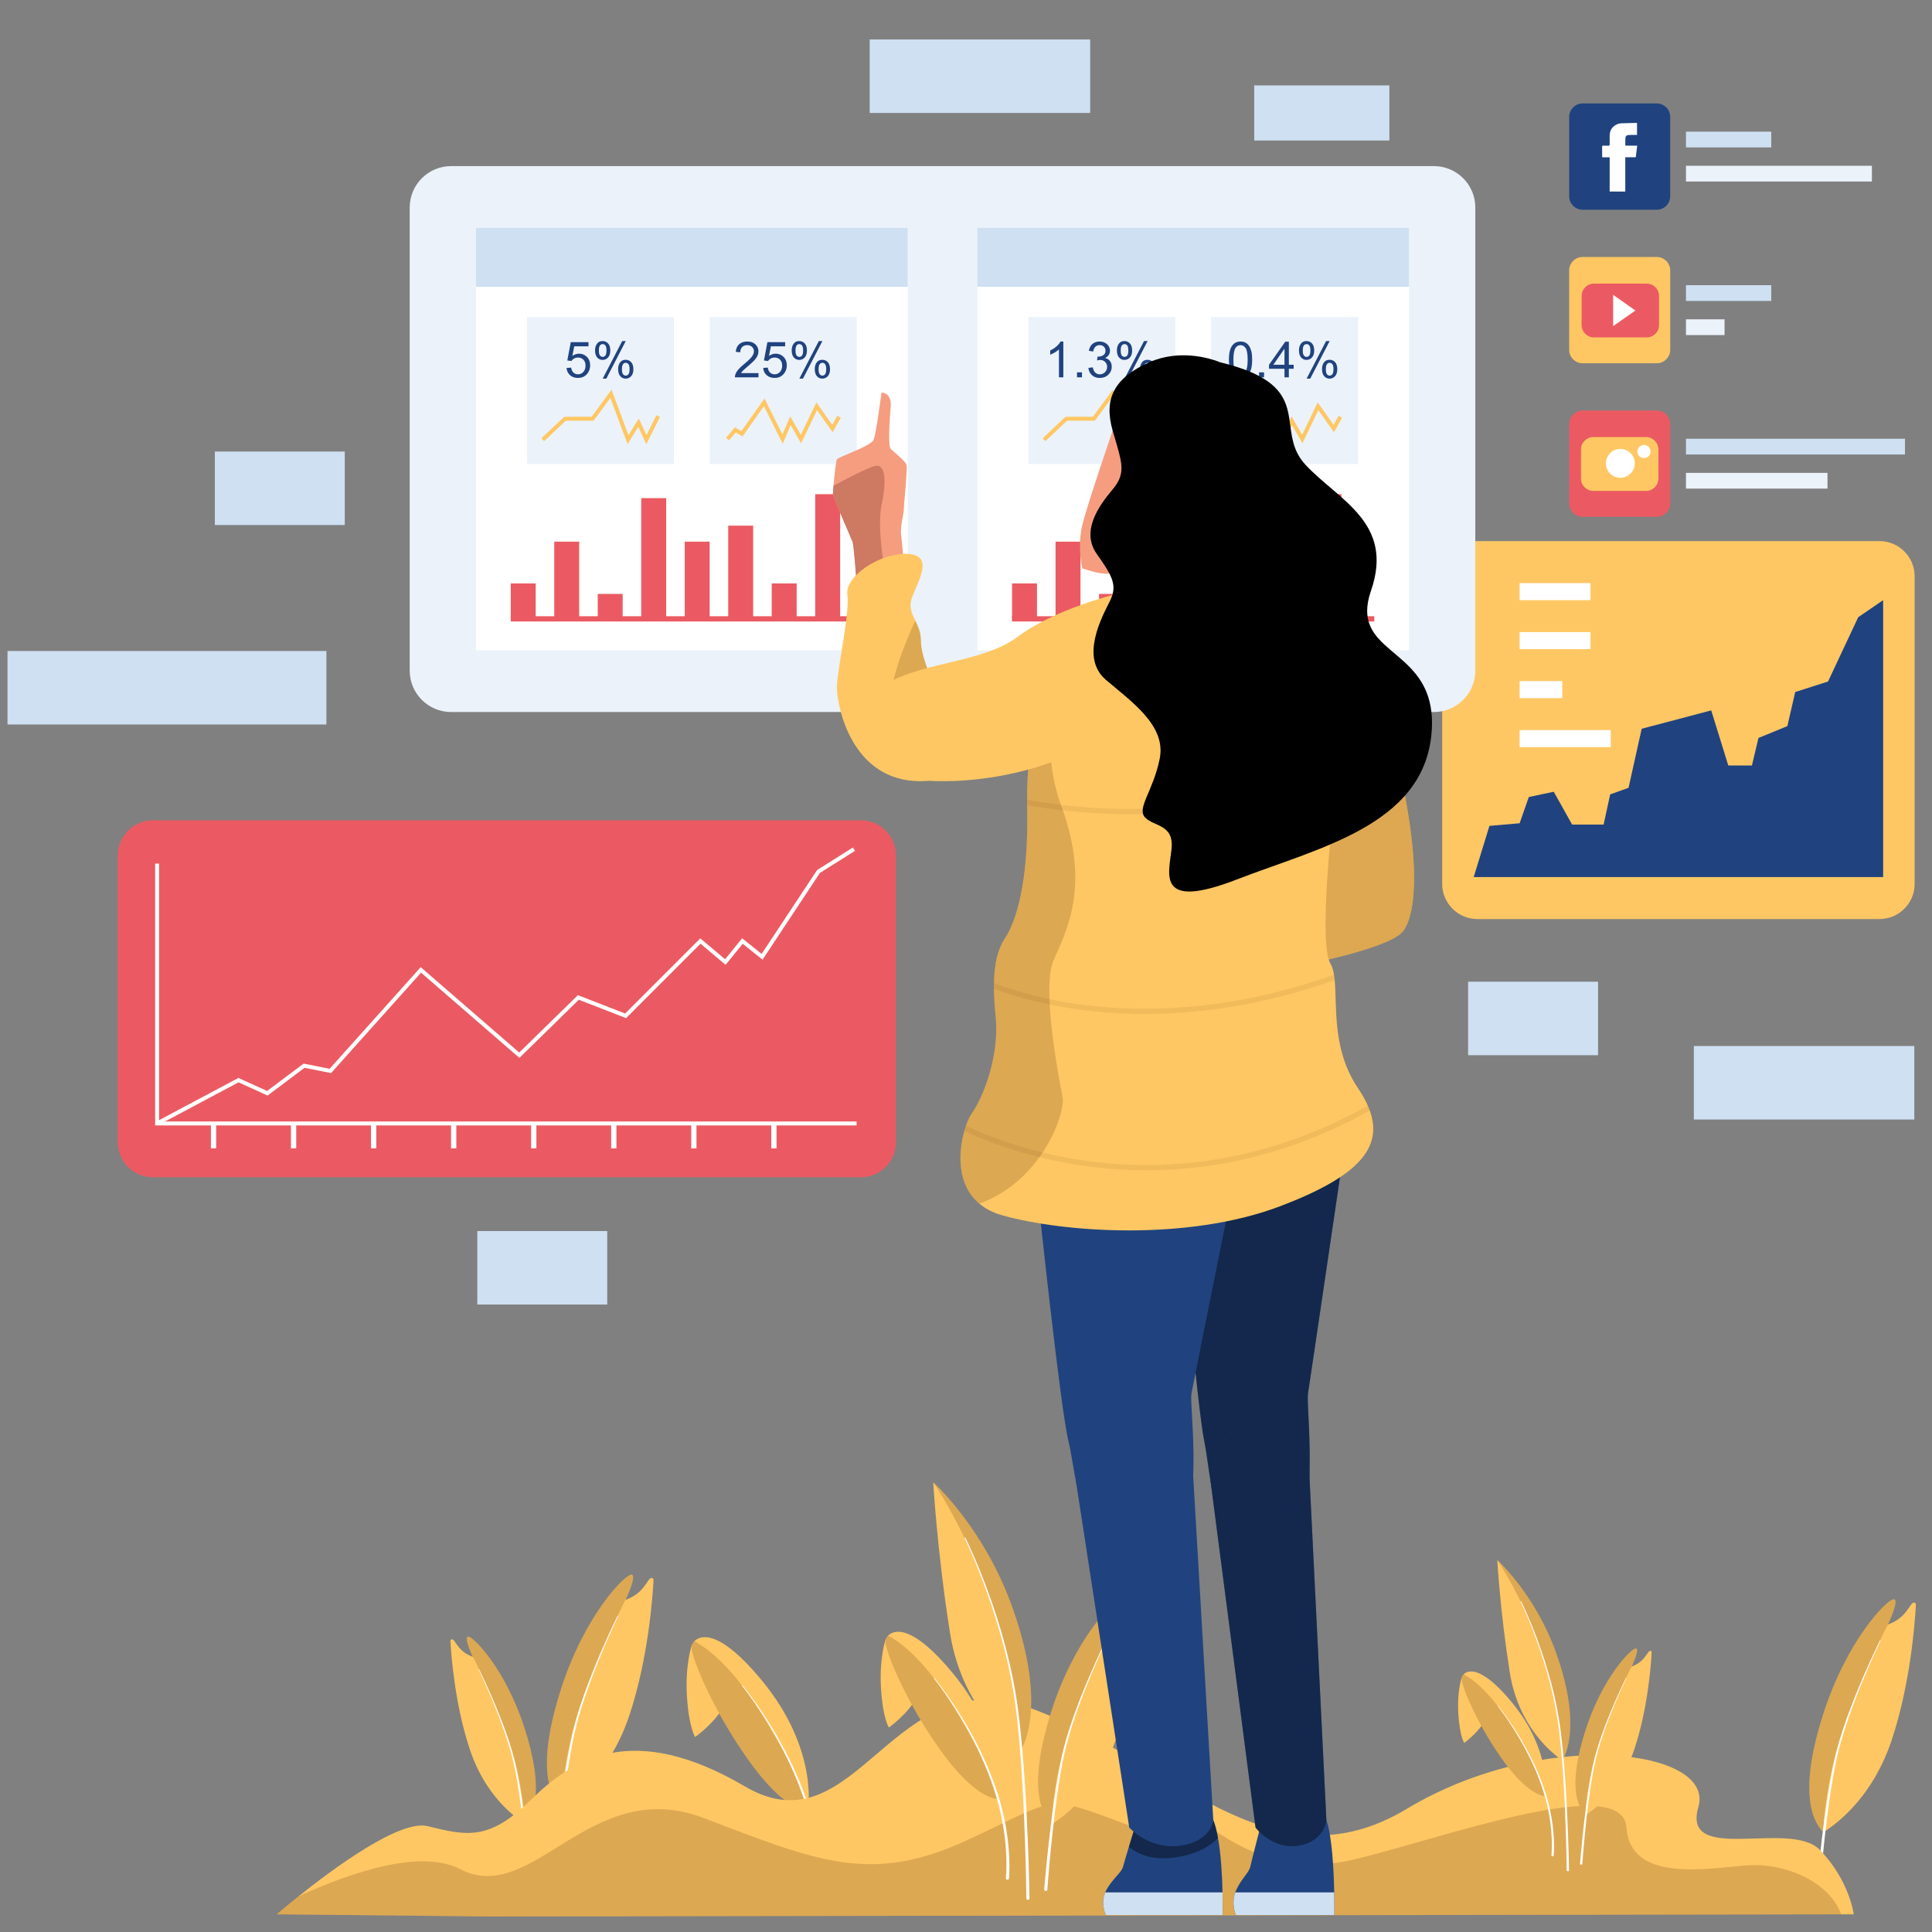 <?xml version="1.0" encoding="iso-8859-1"?>
<!-- Generator: Adobe Illustrator 23.1.0, SVG Export Plug-In . SVG Version: 6.00 Build 0)  -->
<svg version="1.1" xmlns="http://www.w3.org/2000/svg" xmlns:xlink="http://www.w3.org/1999/xlink" x="0px" y="0px"
	 viewBox="0 0 1200 1200" enable-background="new 0 0 1200 1200" xml:space="preserve">
<rect x="0" y="0" width="1200" height="1200" fill="#808080" stroke="none"/>
<g id="background_x5F_simple">
	<g>
		<rect x="133.448" y="280.456" fill="#CEE0F2" width="80.696" height="45.646"/>
		<rect x="296.469" y="764.631" fill="#CEE0F2" width="80.696" height="45.646"/>
		<rect x="911.876" y="609.76" fill="#CEE0F2" width="80.696" height="45.646"/>
		<rect x="540.187" y="24.512" fill="#CEE0F2" width="136.938" height="45.646"/>
		<rect x="1052.075" y="649.7" fill="#CEE0F2" width="136.938" height="45.646"/>
		<rect x="779.014" y="53.041" fill="#CEE0F2" width="83.956" height="34.235"/>
		<rect x="4.661" y="404.353" fill="#CEE0F2" width="198.071" height="45.646"/>
	</g>
</g>
<g id="layer_x5F_plants">
	<g>
		<g id="XMLID_129_">
			<g id="XMLID_131_">
				<g>
					<path id="XMLID_125_" fill="#FFC763" d="M1189.998,996.751
						c-0.609,11.36-3.449,49.315-15.072,84.165
						c-13.855,41.586-42.499,57.043-42.499,57.043
						c-7.445-7.769-14.971-26.27-0.101-72.927
						c14.89-46.657,39.74-71.507,43.797-71.69
						c3.956-0.162-3.144,14.91-3.489,15.661l-0.02,0.02
						c0,0,4.828-1.562,8.621-5.071c3.408-3.165,5.071-6.694,6.573-8.175
						C1188.659,994.965,1190.059,995.574,1189.998,996.751z"/>
					<path id="XMLID_124_" opacity="0.2" fill="#563112" d="M1172.634,1009.003l-0.02,0.02
						c0,0-6.816,12.05-23.044,51.952c-16.229,39.882-17.141,76.984-17.141,76.984
						c-7.445-7.769-14.971-26.27-0.101-72.927
						c14.89-46.657,39.74-71.507,43.797-71.69
						C1180.078,993.18,1172.978,1008.253,1172.634,1009.003z"/>
				</g>
			</g>
			<path id="XMLID_130_" fill="#FFFFFF" d="M1127.771,1180.071c0,0,0.801-10.429,2.472-26.017
				c0.838-7.794,1.892-16.88,3.222-26.59c1.34-9.708,2.923-20.05,5.05-30.301
				c1.023-5.121,2.325-10.237,3.756-15.161c1.454-4.944,3.04-9.768,4.682-14.383
				c3.284-9.239,6.725-17.717,9.805-24.924
				c6.176-14.41,10.887-23.744,10.887-23.744c0.052-0.104,0.178-0.146,0.282-0.094
				c0.103,0.051,0.145,0.177,0.095,0.281c0,0-4.611,9.371-10.632,23.825
				c-3.002,7.228-6.351,15.727-9.532,24.973c-1.592,4.625-3.119,9.432-4.515,14.364
				c-1.384,4.962-2.616,9.986-3.593,15.116
				c-2.022,10.221-3.508,20.553-4.756,30.251
				c-1.238,9.702-2.207,18.781-2.972,26.57c-1.526,15.58-2.229,25.986-2.229,25.986
				c-0.038,0.559-0.521,0.981-1.08,0.944c-0.559-0.038-0.981-0.521-0.944-1.08
				L1127.771,1180.071z"/>
		</g>
		<g id="XMLID_121_">
			<g id="XMLID_123_">
				<g>
					<path id="XMLID_117_" fill="#FFC763" d="M405.934,981.423
						c-0.609,11.36-3.449,49.315-15.072,84.165
						c-13.855,41.586-42.499,57.043-42.499,57.043
						c-7.445-7.77-14.971-26.27-0.101-72.927
						c14.89-46.657,39.74-71.507,43.797-71.69
						c3.956-0.162-3.144,14.91-3.489,15.661l-0.02,0.02
						c0,0,4.828-1.562,8.621-5.071c3.408-3.165,5.071-6.694,6.573-8.175
						C404.595,979.638,405.995,980.246,405.934,981.423z"/>
					<path id="XMLID_116_" opacity="0.2" fill="#563112" d="M388.569,993.676l-0.02,0.02
						c0,0-6.816,12.05-23.045,51.952c-16.229,39.882-17.141,76.984-17.141,76.984
						c-7.445-7.77-14.971-26.27-0.101-72.927
						c14.89-46.657,39.74-71.507,43.797-71.69
						C396.014,977.853,388.914,992.925,388.569,993.676z"/>
				</g>
			</g>
			<path id="XMLID_122_" fill="#FFFFFF" d="M343.707,1164.743c0,0,0.801-10.429,2.472-26.016
				c0.838-7.794,1.892-16.88,3.222-26.59c1.34-9.708,2.924-20.05,5.05-30.301
				c1.023-5.121,2.325-10.237,3.756-15.161c1.454-4.944,3.04-9.768,4.682-14.383
				c3.284-9.239,6.725-17.717,9.805-24.924
				c6.176-14.41,10.887-23.744,10.887-23.744c0.052-0.104,0.178-0.146,0.282-0.094
				c0.103,0.051,0.145,0.177,0.095,0.281c0,0-4.611,9.371-10.632,23.825
				c-3.002,7.228-6.351,15.727-9.532,24.973
				c-1.592,4.625-3.119,9.432-4.515,14.364c-1.384,4.962-2.616,9.986-3.593,15.116
				c-2.022,10.221-3.508,20.553-4.756,30.251
				c-1.238,9.702-2.206,18.781-2.972,26.57
				c-1.526,15.58-2.228,25.986-2.228,25.986c-0.038,0.559-0.521,0.981-1.08,0.944
				c-0.559-0.038-0.981-0.521-0.944-1.08L343.707,1164.743z"/>
		</g>
		<g id="XMLID_113_">
			<g id="XMLID_115_">
				<g>
					<path id="XMLID_101_" fill="#FFC763" d="M279.78,1019.268
						c0.488,9.101,2.763,39.51,12.076,67.432
						c11.101,33.318,34.049,45.702,34.049,45.702
						c5.965-6.225,11.994-21.047,0.081-58.428
						c-11.929-37.381-31.839-57.29-35.089-57.437
						c-3.169-0.13,2.519,11.946,2.795,12.547l0.016,0.016
						c0,0-3.868-1.251-6.907-4.063c-2.73-2.535-4.063-5.363-5.266-6.55
						C280.852,1017.837,279.731,1018.325,279.78,1019.268z"/>
					<path id="XMLID_98_" opacity="0.2" fill="#563112" d="M293.692,1029.084l0.016,0.016
						c0,0,5.461,9.654,18.463,41.623c13.002,31.953,13.733,61.679,13.733,61.679
						c5.965-6.225,11.994-21.047,0.081-58.428
						c-11.929-37.381-31.839-57.29-35.089-57.437
						C287.727,1016.407,293.415,1028.483,293.692,1029.084z"/>
				</g>
			</g>
			<path id="XMLID_114_" fill="#FFFFFF" d="M329.635,1166.141c0,0-0.641-8.356-1.981-20.844
				c-0.672-6.244-1.516-13.524-2.581-21.304
				c-1.073-7.778-2.342-16.063-4.046-24.276c-0.819-4.103-1.863-8.202-3.009-12.147
				c-1.165-3.961-2.436-7.826-3.751-11.524c-2.631-7.402-5.388-14.195-7.855-19.969
				c-4.948-11.545-8.723-19.024-8.723-19.024
				c-0.042-0.083-0.143-0.117-0.226-0.075c-0.083,0.041-0.116,0.142-0.076,0.225
				c0,0,3.694,7.508,8.518,19.088c2.405,5.791,5.088,12.6,7.637,20.008
				c1.276,3.706,2.499,7.557,3.617,11.508c1.109,3.975,2.096,8.001,2.878,12.111
				c1.62,8.189,2.811,16.467,3.81,24.237c0.992,7.773,1.768,15.047,2.381,21.287
				c1.222,12.482,1.785,20.82,1.785,20.82c0.03,0.448,0.418,0.786,0.866,0.756
				c0.448-0.03,0.786-0.418,0.756-0.865L329.635,1166.141z"/>
		</g>
		<g id="XMLID_105_">
			<g id="XMLID_107_">
				<path id="XMLID_112_" fill="#FFC763" d="M429.496,1022.338c0,0-4.067,12.415-2.799,31.686
					s5.071,24.85,5.071,24.85s13.017-9.129,18.595-20.624s4.057-29.583,4.057-29.583
					S440.24,1012.121,429.496,1022.338z"/>
				<path id="XMLID_111_" fill="#FFC763" d="M501.753,1125.025c0,0-13.957,0.771-37.529-32.701
					s-35.743-65.929-34.729-69.986c0.203-0.791,0.771-1.927,1.785-2.962
					c4.24-4.26,16.229-6.735,41.829,24.262
					C509.097,1087.253,501.753,1125.025,501.753,1125.025z"/>
				<path id="XMLID_110_" opacity="0.2" fill="#563112" d="M501.753,1125.025
					c0,0-13.957,0.771-37.529-32.701s-35.743-65.929-34.729-69.986
					c0.203-0.791,0.771-1.927,1.785-2.962c8.195,4.341,24.282,16.249,43.594,48.077
					C503.011,1113.867,501.753,1125.025,501.753,1125.025z"/>
			</g>
			<path id="XMLID_106_" fill="#FFFFFF" d="M507.506,1176.312c0,0,0.241-2.13,0.342-5.963
				c0.098-3.819,0.018-9.297-0.567-15.841c-0.287-3.272-0.73-6.806-1.31-10.526
				c-0.62-3.713-1.337-7.624-2.314-11.616c-0.456-2.004-0.977-4.027-1.567-6.059
				c-0.532-2.048-1.195-4.061-1.868-6.137c-1.261-4.161-2.842-8.238-4.375-12.349
				c-1.667-4.064-3.343-8.125-5.196-12.036c-0.872-1.98-1.845-3.894-2.788-5.793
				c-0.932-1.905-1.872-3.778-2.863-5.585c-1.907-3.655-3.893-7.111-5.788-10.381
				c-1.929-3.251-3.805-6.293-5.595-9.065
				c-7.162-11.094-12.759-17.904-12.759-17.904
				c-0.071-0.085-0.06-0.212,0.026-0.283c0.085-0.071,0.211-0.059,0.283,0.025
				c0,0,5.692,6.766,13,17.803c1.827,2.758,3.742,5.787,5.714,9.025
				c1.938,3.257,3.971,6.702,5.927,10.348c1.015,1.803,1.98,3.672,2.938,5.573
				c0.968,1.896,1.967,3.807,2.867,5.786c1.906,3.907,3.638,7.97,5.362,12.037
				c1.593,4.124,3.243,8.248,4.545,12.376c0.689,2.04,1.394,4.106,1.955,6.167
				c0.619,2.044,1.169,4.08,1.653,6.098c1.033,4.02,1.803,7.96,2.472,11.705
				c0.63,3.752,1.118,7.319,1.447,10.626c0.668,6.613,0.814,12.162,0.759,16.048
				c-0.055,3.875-0.282,6.131-0.282,6.131c-0.051,0.558-0.544,0.969-1.102,0.919
				s-0.969-0.544-0.919-1.102C507.504,1176.332,507.506,1176.315,507.506,1176.312z"/>
		</g>
		<path fill="#FFC763" d="M1151.391,1189.01l-7.804,0.014l-838.295,1.339l-133.359-1.353
			c0,0,5.356-4.653,13.606-11.253c21.532-17.218,62.784-47.717,80.056-43.497
			c23.899,5.843,37.871,9.468,63.934-16.136
			c26.063-25.617,63.082-49.638,133.143-8.548
			c70.061,41.103,91.214-80.786,178.452-48.258
			c87.251,32.515,147.98,113.058,232.621,62.216
			c84.641-50.855,191.72-37.397,181.144-1.163s56.847,7.628,75.349,26.564
			C1148.753,1167.856,1151.391,1189.01,1151.391,1189.01z"/>
		<path opacity="0.2" fill="#563112" d="M1143.587,1189.023l-838.295,1.339l-133.359-1.353
			c0,0,5.356-4.653,13.606-11.253c34.192-15.581,76.269-29.282,100.29-16.798
			c45.242,23.493,80.597-58.754,151.334-31.73
			c70.751,27.023,103.793,41.13,162.763,14.093
			c58.97-27.023,47.23-29.958,104.807-8.223
			c57.577,21.735,20.558-14.093,34.665-7.628
			c14.093,6.451,46.405,40.535,101.047,27.605
			c54.642-12.917,167.443-54.642,169.796-19.977
			c2.354,34.665,50.53,25.265,75.2,23.507
			C1108.543,1156.941,1136.296,1168.708,1143.587,1189.023z"/>
		<g id="XMLID_95_">
			<g id="XMLID_102_">
				<path id="XMLID_104_" fill="#FFC763" d="M970.385,1093.267l-0.015,0.015
					c0,0-26.595-16.207-32.646-54.656c-6.036-38.45-7.733-69.644-7.733-69.644
					s0,0,0.015,0.015c0.725,0.653,23.824,21.706,36.737,58.269
					C983.357,1074.231,970.864,1092.585,970.385,1093.267z"/>
				<path id="XMLID_103_" opacity="0.2" fill="#563112" d="M970.385,1093.267l-0.015,0.015
					c0,0,1.451-16.932-9.91-56.833c-11.187-39.277-29.875-66.597-30.455-67.453
					c0.725,0.653,23.824,21.706,36.737,58.269
					C983.357,1074.231,970.864,1092.585,970.385,1093.267z"/>
			</g>
			<path id="XMLID_96_" fill="#FFFFFF" d="M973.096,1161.6c0,0-0.089-10.675-0.635-26.684
				c-0.159-4.001-0.331-8.336-0.513-12.92c-0.207-4.583-0.442-9.416-0.753-14.411
				c-0.294-4.996-0.644-10.156-1.083-15.391c-0.209-2.619-0.435-5.256-0.71-7.899
				c-0.242-2.647-0.534-5.298-0.863-7.944c-0.598-5.307-1.451-10.552-2.407-15.729
				c-0.489-2.58-1.063-5.114-1.582-7.632c-0.604-2.501-1.202-4.971-1.789-7.401
				c-1.271-4.836-2.588-9.489-3.965-13.863c-1.376-4.374-2.758-8.484-4.125-12.246
				c-5.432-15.069-10.184-24.648-10.184-24.648
				c-0.053-0.107-0.009-0.237,0.098-0.29c0.107-0.053,0.236-0.01,0.289,0.096
				c0,0,4.824,9.573,10.362,24.636c1.393,3.76,2.804,7.871,4.211,12.246
				c1.407,4.375,2.757,9.032,4.063,13.874c0.605,2.434,1.219,4.908,1.841,7.413
				c0.537,2.526,1.132,5.078,1.638,7.66c0.988,5.157,1.881,10.458,2.508,15.766
				c0.345,2.653,0.652,5.31,0.91,7.961c0.291,2.648,0.532,5.29,0.756,7.912
				c0.469,5.242,0.849,10.408,1.172,15.408c0.34,5,0.602,9.837,0.836,14.424
				c0.208,4.588,0.405,8.926,0.587,12.931c0.637,16.02,0.787,26.713,0.787,26.713
				c0.007,0.401-0.311,0.731-0.712,0.739c-0.401,0.007-0.731-0.311-0.739-0.712
				L973.096,1161.6z"/>
		</g>
		<g id="XMLID_74_">
			<g id="XMLID_84_">
				<g>
					<path id="XMLID_97_" fill="#FFC763" d="M1025.888,1026.307
						c-0.435,8.125-2.467,35.272-10.78,60.199
						c-9.91,29.744-30.397,40.8-30.397,40.8
						c-5.325-5.557-10.708-18.79-0.073-52.161
						c10.65-33.371,28.424-51.145,31.325-51.276
						c2.829-0.116-2.249,10.664-2.496,11.201l-0.015,0.015
						c0,0,3.453-1.117,6.166-3.627c2.438-2.263,3.627-4.788,4.701-5.847
						C1024.93,1025.03,1025.931,1025.465,1025.888,1026.307z"/>
					<path id="XMLID_93_" opacity="0.2" fill="#563112" d="M1013.468,1035.07l-0.015,0.015
						c0,0-4.875,8.619-16.482,37.158c-11.607,28.525-12.26,55.063-12.26,55.063
						c-5.325-5.557-10.708-18.79-0.073-52.161
						c10.65-33.371,28.424-51.145,31.325-51.276
						C1018.793,1023.753,1013.715,1034.533,1013.468,1035.07z"/>
				</g>
			</g>
			<path id="XMLID_83_" fill="#FFFFFF" d="M981.38,1157.425c0,0,0.573-7.459,1.768-18.608
				c0.6-5.575,1.353-12.073,2.305-19.018c0.958-6.944,2.091-14.34,3.612-21.672
				c0.732-3.663,1.663-7.322,2.686-10.844c1.04-3.536,2.174-6.986,3.349-10.287
				c2.349-6.608,4.81-12.672,7.013-17.827
				c4.417-10.307,7.787-16.983,7.787-16.983c0.037-0.074,0.127-0.104,0.202-0.067
				c0.074,0.037,0.104,0.127,0.068,0.201c0,0-3.298,6.703-7.604,17.04
				c-2.147,5.169-4.542,11.249-6.817,17.862
				c-1.139,3.308-2.231,6.746-3.229,10.274c-0.99,3.549-1.871,7.143-2.57,10.812
				c-1.446,7.311-2.509,14.701-3.401,21.637c-0.885,6.939-1.578,13.433-2.126,19.004
				c-1.091,11.143-1.594,18.586-1.594,18.586
				c-0.027,0.4-0.373,0.702-0.773,0.675c-0.4-0.027-0.702-0.373-0.675-0.773
				L981.38,1157.425z"/>
		</g>
		<g id="XMLID_66_">
			<g id="XMLID_68_">
				<path id="XMLID_73_" fill="#FFC763" d="M907.812,1042.078c0,0-2.909,8.88-2.002,22.663
					c0.907,13.784,3.627,17.774,3.627,17.774s9.31-6.529,13.3-14.751
					c3.99-8.222,2.902-21.159,2.902-21.159S915.497,1034.77,907.812,1042.078z"/>
				<path id="XMLID_72_" fill="#FFC763" d="M959.494,1115.524c0,0-9.982,0.551-26.842-23.389
					c-16.86-23.94-25.565-47.155-24.84-50.057
					c0.145-0.566,0.551-1.378,1.277-2.118c3.032-3.047,11.607-4.817,29.918,17.353
					C964.746,1088.508,959.494,1115.524,959.494,1115.524z"/>
				<path id="XMLID_69_" opacity="0.2" fill="#563112" d="M959.494,1115.524c0,0-9.982,0.551-26.842-23.389
					c-16.86-23.94-25.565-47.155-24.84-50.057
					c0.145-0.566,0.551-1.378,1.277-2.118
					c5.862,3.105,17.367,11.622,31.18,34.387
					C960.393,1107.544,959.494,1115.524,959.494,1115.524z"/>
			</g>
			<path id="XMLID_67_" fill="#FFFFFF" d="M963.608,1152.207c0,0,0.172-1.523,0.245-4.265
				c0.07-2.731,0.013-6.65-0.405-11.33c-0.206-2.34-0.522-4.868-0.937-7.529
				c-0.443-2.656-0.956-5.453-1.655-8.308c-0.326-1.434-0.699-2.881-1.121-4.334
				c-0.38-1.465-0.854-2.905-1.336-4.39c-0.902-2.976-2.033-5.892-3.129-8.833
				c-1.193-2.906-2.391-5.812-3.716-8.609c-0.624-1.416-1.32-2.785-1.994-4.144
				c-0.667-1.363-1.339-2.702-2.048-3.995c-1.364-2.614-2.785-5.086-4.14-7.425
				c-1.38-2.325-2.721-4.501-4.002-6.484c-5.123-7.935-9.126-12.806-9.126-12.806
				c-0.051-0.061-0.043-0.152,0.018-0.203c0.061-0.051,0.151-0.042,0.202,0.018
				c0,0,4.071,4.839,9.298,12.734c1.307,1.973,2.677,4.139,4.087,6.455
				c1.386,2.33,2.84,4.793,4.239,7.401c0.726,1.29,1.416,2.626,2.102,3.986
				c0.693,1.356,1.407,2.723,2.05,4.138c1.363,2.795,2.602,5.7,3.835,8.61
				c1.139,2.95,2.32,5.9,3.251,8.852c0.493,1.459,0.997,2.937,1.398,4.411
				c0.443,1.462,0.836,2.918,1.182,4.361c0.739,2.875,1.289,5.693,1.768,8.372
				c0.451,2.684,0.8,5.235,1.035,7.6c0.478,4.73,0.582,8.699,0.543,11.479
				c-0.04,2.771-0.202,4.385-0.202,4.385c-0.036,0.399-0.389,0.693-0.788,0.657
				c-0.399-0.036-0.693-0.389-0.657-0.788
				C963.607,1152.222,963.608,1152.209,963.608,1152.207z"/>
		</g>
		<g id="XMLID_30_">
			<g id="XMLID_62_">
				<path id="XMLID_65_" fill="#FFC763" d="M633.85,1087.408l-0.019,0.019
					c0,0-35.673-21.739-43.789-73.312c-8.096-51.573-10.373-93.416-10.373-93.416
					s0,0,0.02,0.019c0.973,0.876,31.956,29.114,49.277,78.158
					C651.249,1061.874,634.492,1086.493,633.85,1087.408z"/>
				<path id="XMLID_64_" opacity="0.2" fill="#563112" d="M633.85,1087.408l-0.019,0.019
					c0,0,1.946-22.712-13.292-76.231c-15.005-52.682-40.071-89.329-40.85-90.477
					c0.973,0.876,31.956,29.114,49.277,78.158
					C651.249,1061.874,634.492,1086.493,633.85,1087.408z"/>
			</g>
			<path id="XMLID_61_" fill="#FFFFFF" d="M637.486,1179.066c0,0-0.12-14.319-0.852-35.793
				c-0.213-5.367-0.444-11.181-0.688-17.33c-0.278-6.148-0.593-12.63-1.01-19.33
				c-0.394-6.701-0.864-13.622-1.452-20.644c-0.28-3.512-0.583-7.051-0.952-10.595
				c-0.325-3.55-0.716-7.106-1.157-10.656c-0.802-7.118-1.947-14.153-3.229-21.098
				c-0.656-3.461-1.426-6.86-2.122-10.237c-0.811-3.354-1.612-6.668-2.399-9.927
				c-1.705-6.487-3.472-12.728-5.318-18.595
				c-1.846-5.867-3.699-11.38-5.532-16.426
				c-7.287-20.212-13.66-33.061-13.66-33.061
				c-0.071-0.143-0.013-0.318,0.131-0.389c0.143-0.071,0.316-0.013,0.388,0.129
				c0,0,6.47,12.84,13.899,33.044c1.869,5.044,3.761,10.557,5.648,16.426
				c1.887,5.869,3.698,12.114,5.449,18.61c0.811,3.265,1.635,6.584,2.47,9.944
				c0.721,3.388,1.518,6.811,2.197,10.275c1.325,6.918,2.523,14.027,3.365,21.147
				c0.462,3.559,0.875,7.122,1.221,10.678c0.39,3.552,0.714,7.095,1.014,10.612
				c0.63,7.032,1.139,13.96,1.572,20.667c0.456,6.707,0.808,13.194,1.121,19.347
				c0.279,6.154,0.543,11.973,0.787,17.344c0.854,21.488,1.056,35.831,1.056,35.831
				c0.01,0.537-0.417,0.981-0.955,0.991s-0.981-0.417-0.991-0.955L637.486,1179.066z
				"/>
		</g>
		<g id="XMLID_16_">
			<g id="XMLID_23_">
				<g>
					<path id="XMLID_100_" fill="#FFC763" d="M708.297,997.593
						c-0.584,10.898-3.309,47.311-14.46,80.746
						c-13.292,39.896-40.772,54.726-40.772,54.726
						c-7.142-7.454-14.363-25.203-0.097-69.964
						c14.285-44.762,38.125-68.602,42.018-68.777
						c3.795-0.156-3.017,14.304-3.347,15.024l-0.019,0.019
						c0,0,4.632-1.499,8.271-4.865c3.27-3.036,4.865-6.422,6.305-7.843
						C707.013,995.88,708.356,996.464,708.297,997.593z"/>
					<path id="XMLID_99_" opacity="0.2" fill="#563112" d="M691.638,1009.348l-0.019,0.019
						c0,0-6.539,11.56-22.108,49.841c-15.569,38.261-16.445,73.857-16.445,73.857
						c-7.142-7.454-14.363-25.203-0.097-69.964
						c14.285-44.762,38.125-68.602,42.018-68.777
						C698.781,994.168,691.969,1008.628,691.638,1009.348z"/>
				</g>
			</g>
			<path id="XMLID_22_" fill="#FFFFFF" d="M648.598,1173.466c0,0,0.768-10.006,2.372-24.96
				c0.804-7.477,1.815-16.194,3.091-25.51c1.285-9.314,2.805-19.235,4.844-29.07
				c0.981-4.913,2.23-9.821,3.603-14.545c1.395-4.744,2.917-9.371,4.492-13.799
				c3.151-8.864,6.452-16.997,9.406-23.911
				c5.925-13.825,10.445-22.78,10.445-22.78c0.05-0.1,0.171-0.14,0.27-0.09
				c0.099,0.049,0.139,0.17,0.091,0.269c0,0-4.424,8.991-10.2,22.857
				c-2.88,6.934-6.093,15.088-9.144,23.958c-1.527,4.437-2.992,9.049-4.332,13.781
				c-1.328,4.76-2.51,9.581-3.447,14.502c-1.94,9.806-3.366,19.718-4.562,29.022
				c-1.187,9.307-2.117,18.018-2.851,25.49
				c-1.464,14.947-2.138,24.931-2.138,24.931c-0.036,0.536-0.5,0.942-1.036,0.905
				c-0.536-0.036-0.942-0.5-0.905-1.036L648.598,1173.466z"/>
		</g>
		<g id="XMLID_4_">
			<g id="XMLID_6_">
				<path id="XMLID_15_" fill="#FFC763" d="M549.919,1018.748c0,0-3.902,11.911-2.686,30.399
					c1.216,18.489,4.865,23.84,4.865,23.84s12.488-8.758,17.84-19.786
					c5.352-11.028,3.892-28.381,3.892-28.381S560.227,1008.945,549.919,1018.748z"/>
				<path id="XMLID_14_" fill="#FFC763" d="M619.241,1117.262c0,0-13.39,0.74-36.004-31.372
					c-22.614-32.112-34.291-63.25-33.318-67.142
					c0.195-0.759,0.74-1.849,1.713-2.841c4.067-4.087,15.569-6.461,40.13,23.276
					C626.286,1081.025,619.241,1117.262,619.241,1117.262z"/>
				<path id="XMLID_13_" opacity="0.2" fill="#563112" d="M619.241,1117.262c0,0-13.39,0.74-36.004-31.372
					c-22.614-32.112-34.291-63.25-33.318-67.142
					c0.195-0.759,0.74-1.849,1.713-2.841c7.862,4.165,23.295,15.589,41.823,46.124
					C620.448,1106.558,619.241,1117.262,619.241,1117.262z"/>
			</g>
			<path id="XMLID_5_" fill="#FFFFFF" d="M624.76,1166.466c0,0,0.231-2.043,0.328-5.721
				c0.094-3.663,0.017-8.919-0.544-15.198c-0.276-3.139-0.7-6.529-1.257-10.099
				c-0.594-3.562-1.283-7.314-2.22-11.144c-0.437-1.923-0.938-3.864-1.504-5.813
				c-0.51-1.965-1.146-3.896-1.792-5.888c-1.21-3.992-2.727-7.904-4.197-11.848
				c-1.6-3.899-3.207-7.795-4.985-11.547c-0.837-1.9-1.77-3.736-2.674-5.558
				c-0.895-1.828-1.796-3.624-2.746-5.359c-1.829-3.507-3.735-6.822-5.553-9.96
				c-1.85-3.119-3.65-6.038-5.367-8.697
				c-6.871-10.643-12.241-17.177-12.241-17.177
				c-0.068-0.082-0.057-0.203,0.025-0.272c0.081-0.068,0.203-0.056,0.271,0.024
				c0,0,5.461,6.491,12.472,17.08c1.752,2.646,3.59,5.551,5.482,8.658
				c1.86,3.125,3.81,6.429,5.686,9.927c0.974,1.73,1.9,3.522,2.819,5.347
				c0.929,1.819,1.887,3.652,2.75,5.551c1.829,3.748,3.49,7.646,5.144,11.548
				c1.528,3.956,3.112,7.913,4.361,11.873c0.661,1.958,1.338,3.939,1.876,5.917
				c0.594,1.961,1.121,3.914,1.585,5.85c0.991,3.856,1.73,7.636,2.372,11.229
				c0.604,3.6,1.073,7.022,1.388,10.194c0.641,6.344,0.781,11.668,0.728,15.396
				c-0.053,3.717-0.271,5.882-0.271,5.882c-0.048,0.535-0.522,0.93-1.057,0.881
				c-0.535-0.048-0.93-0.522-0.881-1.057
				C624.758,1166.485,624.76,1166.468,624.76,1166.466z"/>
		</g>
	</g>
</g>
<g id="layer_x5F_graph_2">
	<g>
		<path fill="#EB5A62" d="M534.684,731.211H94.935c-12.043,0-21.805-9.763-21.805-21.805
			v-178.099c0-12.043,9.763-21.805,21.805-21.805h439.749
			c12.043,0,21.805,9.763,21.805,21.805v178.099
			C556.489,721.449,546.727,731.211,534.684,731.211z"/>
		<g>
			<polygon fill="#FFFFFF" points="532.036,699.014 96.36,699.014 96.36,536.4 98.806,536.4 
				98.806,696.569 532.036,696.569 			"/>
			<rect x="131.002" y="697.792" fill="#FFFFFF" width="3.26" height="15.487"/>
			<rect x="180.724" y="697.792" fill="#FFFFFF" width="3.26" height="15.487"/>
			<rect x="230.446" y="697.792" fill="#FFFFFF" width="3.26" height="15.487"/>
			<rect x="280.167" y="697.792" fill="#FFFFFF" width="3.26" height="15.487"/>
			<rect x="329.889" y="697.792" fill="#FFFFFF" width="3.26" height="15.487"/>
			<rect x="379.611" y="697.792" fill="#FFFFFF" width="3.26" height="15.487"/>
			<rect x="429.332" y="697.792" fill="#FFFFFF" width="3.26" height="15.487"/>
			<rect x="479.054" y="697.792" fill="#FFFFFF" width="3.26" height="15.487"/>
			<polygon fill="#FFFFFF" points="98.157,698.871 97.009,696.712 148.077,669.53 165.898,677.631 
				188.579,660.621 204.733,663.852 261.312,600.713 322.503,653.745 358.941,618.116 
				388.276,629.524 434.967,582.834 450.361,595.797 460.938,582.779 473.067,592.482 
				507.523,540.397 507.746,540.256 529.754,526.399 531.057,528.469 509.272,542.186 
				473.629,596.064 461.305,586.205 450.689,599.27 435.109,586.15 388.877,632.382 
				359.524,620.966 322.603,657.067 261.528,604.135 205.622,666.523 189.171,663.233 
				166.206,680.457 148.162,672.256 			"/>
		</g>
	</g>
</g>
<g id="layer_x5F_graph_1">
	<g>
		<path fill="#FFC763" d="M1167.356,570.839H917.639c-12.073,0-21.861-9.787-21.861-21.861
			V357.948c0-12.073,9.787-21.861,21.861-21.861h249.717
			c12.073,0,21.861,9.787,21.861,21.861v191.029
			C1189.217,561.051,1179.43,570.839,1167.356,570.839z"/>
		<g>
			<polygon fill="#20437F" points="915.341,544.755 1169.655,544.755 1169.655,372.767 
				1154.167,383.364 1135.42,423.304 1115.042,429.825 1110.152,451.018 1092.219,458.354 
				1088.144,475.471 1073.472,475.471 1062.875,441.236 1019.675,452.648 
				1011.523,489.328 1000.112,493.403 996.036,512.151 976.474,512.151 965.062,491.773 
				949.575,495.034 943.869,511.336 925.122,512.966 			"/>
			<g>
				<rect x="943.869" y="362.171" fill="#FFFFFF" width="44.016" height="10.596"/>
				<rect x="943.869" y="392.602" fill="#FFFFFF" width="44.016" height="10.596"/>
				<rect x="943.869" y="423.032" fill="#FFFFFF" width="26.481" height="10.596"/>
				<rect x="943.869" y="453.463" fill="#FFFFFF" width="56.595" height="10.596"/>
			</g>
		</g>
	</g>
</g>
<g id="layer_x5F_social_media_icons">
	<g>
		<path fill="#20437F" d="M1029.022,130.273h-46c-4.629,0-8.382-3.753-8.382-8.382V72.63
			c0-4.629,3.753-8.382,8.382-8.382h46c4.629,0,8.382,3.753,8.382,8.382
			v49.261C1037.403,126.52,1033.651,130.273,1029.022,130.273z"/>
		<g>
			<rect x="1047.184" y="81.774" fill="#CEE0F2" width="52.982" height="9.781"/>
			<rect x="1047.184" y="102.966" fill="#EBF2FA" width="115.479" height="9.781"/>
		</g>
		<path fill="#FFC763" d="M1029.022,225.64h-46c-4.629,0-8.382-3.753-8.382-8.382v-49.261
			c0-4.629,3.753-8.382,8.382-8.382h46c4.629,0,8.382,3.753,8.382,8.382
			v49.261C1037.403,221.888,1033.651,225.64,1029.022,225.64z"/>
		<rect x="1047.184" y="177.141" fill="#CEE0F2" width="52.982" height="9.781"/>
		<rect x="1047.184" y="198.334" fill="#EBF2FA" width="23.969" height="9.781"/>
		<path fill="#EB5A62" d="M1029.022,321.008h-46c-4.629,0-8.382-3.753-8.382-8.382v-49.261
			c0-4.629,3.753-8.382,8.382-8.382h46c4.629,0,8.382,3.753,8.382,8.382v49.261
			C1037.403,317.255,1033.651,321.008,1029.022,321.008z"/>
		<rect x="1047.184" y="272.509" fill="#CEE0F2" width="136.032" height="9.781"/>
		<rect x="1047.184" y="293.702" fill="#EBF2FA" width="87.9" height="9.781"/>
		<path fill="#EB5A62" d="M1022.795,209.576h-32.744c-4.238,0-7.674-3.436-7.674-7.674v-18.072
			c0-4.238,3.436-7.674,7.674-7.674h32.744c4.238,0,7.674,3.436,7.674,7.674v18.072
			C1030.469,206.14,1027.033,209.576,1022.795,209.576z"/>
		<path fill="#FFC763" d="M1022.394,304.91H989.649c-4.238,0-7.674-3.436-7.674-7.674v-18.072
			c0-4.238,3.436-7.674,7.674-7.674h32.744c4.238,0,7.674,3.436,7.674,7.674v18.072
			C1030.067,301.474,1026.632,304.91,1022.394,304.91z"/>
		<polygon fill="#FFFFFF" points="1001.952,202.568 1001.952,183.164 1015.785,192.866 		"/>
		<circle fill="#FFFFFF" cx="1006.429" cy="287.792" r="8.966"/>
		<circle fill="#FFFFFF" cx="1021.101" cy="280.456" r="4.076"/>
		<path fill="#FFFFFF" d="M999.789,97.681c-1.596,0-3.073,0-4.606,0
			c-0.02-0.217-0.051-0.401-0.051-0.584c-0.004-1.997,0.011-3.994-0.016-5.991
			c-0.006-0.486,0.154-0.645,0.623-0.636c1.073,0.022,2.147-0.008,3.22,0.02
			c0.603,0.015,0.851-0.212,0.841-0.829c-0.026-1.696-0.007-3.393-0.015-5.089
			c-0.012-2.619,0.822-4.842,2.987-6.454c1.316-0.98,2.806-1.497,4.43-1.551
			c3.025-0.101,6.052-0.149,9.079-0.214c0.165-0.004,0.33,0.035,0.505,0.055
			c0,2.464,0,4.883,0,7.404c-0.842,0-1.65-0.007-2.459,0.002
			c-0.987,0.011-1.977-0.014-2.959,0.068c-0.999,0.083-1.7,0.68-1.773,1.655
			c-0.114,1.516-0.077,3.043-0.086,4.566c-0.003,0.439,0.36,0.341,0.622,0.342
			c2.018,0.006,4.037,0.004,6.055,0.008c0.209,0,0.419,0.019,0.713,0.033
			c-0.299,2.402-0.592,4.757-0.892,7.168c-2.169,0-4.306,0-6.514,0
			c0,7.136,0,14.21,0,21.318c-3.257,0-6.444,0-9.703,0
			C999.789,111.87,999.789,104.818,999.789,97.681z"/>
	</g>
</g>
<g id="layer_x5F_dashboard">
	<g>
		<path fill="#EBF2FA" d="M890.614,442.255H280.204c-14.21,0-25.729-11.519-25.729-25.729
			V128.899c0-14.21,11.519-25.729,25.729-25.729h610.41
			c14.21,0,25.729,11.519,25.729,25.729v287.627
			C916.343,430.736,904.823,442.255,890.614,442.255z"/>
		<g>
			<g>
				<rect x="295.638" y="141.48" fill="#FFFFFF" width="268.171" height="262.465"/>
				<rect x="295.638" y="141.48" fill="#CEE0F2" width="268.171" height="36.68"/>
				<g>
					<rect x="327.31" y="196.908" fill="#EBF2FA" width="91.292" height="91.292"/>
					<g>
						<path fill="#20437F" d="M351.885,228.557l2.855-0.241
							c0.211,1.389,0.702,2.434,1.473,3.134c0.77,0.699,1.699,1.05,2.786,1.05
							c1.309,0,2.417-0.493,3.323-1.48c0.906-0.987,1.359-2.296,1.359-3.927
							c0-1.551-0.435-2.774-1.306-3.671c-0.871-0.896-2.012-1.344-3.421-1.344
							c-0.876,0-1.666,0.199-2.371,0.596c-0.705,0.398-1.258,0.914-1.661,1.549
							l-2.552-0.333l2.145-11.373h11.011v2.598h-8.836l-1.193,5.951
							c1.329-0.926,2.724-1.389,4.184-1.389c1.933,0,3.564,0.67,4.893,2.009
							s1.994,3.061,1.994,5.166c0,2.004-0.584,3.736-1.752,5.196
							c-1.42,1.792-3.358,2.689-5.815,2.689c-2.014,0-3.657-0.564-4.931-1.692
							C352.794,231.916,352.066,230.42,351.885,228.557z"/>
						<path fill="#20437F" d="M369.602,217.531c0-1.581,0.398-2.925,1.193-4.033
							c0.795-1.108,1.948-1.661,3.459-1.661c1.389,0,2.539,0.496,3.451,1.488
							c0.911,0.992,1.367,2.45,1.367,4.373c0,1.873-0.461,3.315-1.382,4.327
							c-0.921,1.012-2.056,1.518-3.406,1.518c-1.339,0-2.454-0.499-3.345-1.495
							C370.048,221.051,369.602,219.546,369.602,217.531z M374.33,213.71
							c-0.675,0-1.236,0.292-1.684,0.876c-0.448,0.584-0.672,1.656-0.672,3.217
							c0,1.42,0.227,2.42,0.68,2.998c0.453,0.579,1.012,0.869,1.676,0.869
							c0.685,0,1.251-0.292,1.699-0.876c0.448-0.584,0.672-1.651,0.672-3.202
							c0-1.429-0.227-2.434-0.68-3.013
							C375.568,214,375.005,213.71,374.33,213.71z M374.345,235.173l12.113-23.336
							h2.206l-12.069,23.336H374.345z M383.921,229.162
							c0-1.591,0.398-2.938,1.193-4.04c0.796-1.103,1.953-1.654,3.474-1.654
							c1.389,0,2.539,0.496,3.451,1.488c0.911,0.992,1.367,2.45,1.367,4.372
							c0,1.873-0.461,3.315-1.382,4.328c-0.921,1.012-2.062,1.518-3.421,1.518
							c-1.339,0-2.454-0.501-3.345-1.503
							C384.367,232.669,383.921,231.166,383.921,229.162z M388.664,225.34
							c-0.685,0-1.252,0.292-1.699,0.876c-0.448,0.584-0.672,1.656-0.672,3.217
							c0,1.41,0.226,2.407,0.679,2.991c0.454,0.584,1.012,0.876,1.677,0.876
							c0.694,0,1.266-0.292,1.714-0.876c0.448-0.584,0.672-1.652,0.672-3.202
							c0-1.43-0.227-2.434-0.68-3.013
							C389.902,225.63,389.338,225.34,388.664,225.34z"/>
					</g>
					<polygon fill="#FFC763" points="401.441,275.943 396.44,265.107 389.8,275.897 
						379.119,247.139 368.683,261.301 351.433,261.301 337.929,274.011 336.253,272.23 
						350.463,258.856 367.448,258.856 379.835,242.044 390.346,270.344 396.748,259.94 
						401.529,270.298 407.727,257.901 409.914,258.995 					"/>
					<rect x="440.844" y="196.908" fill="#EBF2FA" width="91.292" height="91.292"/>
					<g>
						<path fill="#20437F" d="M471.106,231.745v2.613h-14.636
							c-0.021-0.655,0.085-1.284,0.317-1.888c0.372-0.997,0.969-1.979,1.79-2.946
							c0.82-0.967,2.006-2.084,3.557-3.353c2.406-1.974,4.033-3.537,4.879-4.69
							c0.846-1.153,1.269-2.243,1.269-3.27c0-1.078-0.385-1.986-1.155-2.727
							c-0.77-0.74-1.775-1.11-3.013-1.11c-1.309,0-2.356,0.393-3.142,1.178
							c-0.785,0.785-1.183,1.873-1.193,3.263l-2.794-0.287
							c0.191-2.085,0.911-3.673,2.159-4.766c1.249-1.092,2.925-1.638,5.03-1.638
							c2.124,0,3.806,0.589,5.045,1.767c1.238,1.178,1.858,2.638,1.858,4.381
							c0,0.886-0.181,1.757-0.544,2.613c-0.362,0.855-0.964,1.757-1.805,2.704
							c-0.841,0.946-2.238,2.245-4.191,3.897c-1.632,1.37-2.679,2.298-3.142,2.786
							c-0.463,0.489-0.846,0.979-1.148,1.473H471.106z"/>
						<path fill="#20437F" d="M474.021,228.557l2.855-0.241
							c0.211,1.389,0.702,2.434,1.473,3.134c0.77,0.699,1.699,1.05,2.786,1.05
							c1.309,0,2.417-0.493,3.323-1.48c0.906-0.987,1.359-2.296,1.359-3.927
							c0-1.551-0.435-2.774-1.306-3.671c-0.871-0.896-2.012-1.344-3.421-1.344
							c-0.876,0-1.666,0.199-2.371,0.596c-0.705,0.398-1.259,0.914-1.661,1.549
							l-2.552-0.333l2.145-11.373h11.011v2.598h-8.836l-1.193,5.951
							c1.329-0.926,2.724-1.389,4.184-1.389c1.933,0,3.564,0.67,4.893,2.009
							c1.329,1.339,1.994,3.061,1.994,5.166c0,2.004-0.584,3.736-1.752,5.196
							c-1.42,1.792-3.358,2.689-5.815,2.689c-2.014,0-3.657-0.564-4.931-1.692
							C474.93,231.916,474.203,230.42,474.021,228.557z"/>
						<path fill="#20437F" d="M491.739,217.531c0-1.581,0.398-2.925,1.193-4.033
							c0.795-1.108,1.948-1.661,3.459-1.661c1.389,0,2.539,0.496,3.451,1.488
							c0.911,0.992,1.367,2.45,1.367,4.373c0,1.873-0.461,3.315-1.382,4.327
							c-0.921,1.012-2.056,1.518-3.406,1.518c-1.339,0-2.454-0.499-3.345-1.495
							C492.184,221.051,491.739,219.546,491.739,217.531z M496.467,213.71
							c-0.675,0-1.236,0.292-1.684,0.876c-0.448,0.584-0.672,1.656-0.672,3.217
							c0,1.42,0.227,2.42,0.68,2.998c0.453,0.579,1.012,0.869,1.676,0.869
							c0.685,0,1.251-0.292,1.699-0.876c0.448-0.584,0.672-1.651,0.672-3.202
							c0-1.429-0.227-2.434-0.68-3.013
							C497.705,214,497.141,213.71,496.467,213.71z M496.481,235.173l12.113-23.336
							h2.206l-12.069,23.336H496.481z M506.058,229.162
							c0-1.591,0.398-2.938,1.193-4.04c0.796-1.103,1.953-1.654,3.474-1.654
							c1.389,0,2.539,0.496,3.451,1.488c0.911,0.992,1.367,2.45,1.367,4.372
							c0,1.873-0.461,3.315-1.382,4.328c-0.921,1.012-2.062,1.518-3.421,1.518
							c-1.339,0-2.454-0.501-3.345-1.503
							C506.503,232.669,506.058,231.166,506.058,229.162z M510.8,225.34
							c-0.685,0-1.252,0.292-1.699,0.876c-0.448,0.584-0.672,1.656-0.672,3.217
							c0,1.41,0.226,2.407,0.679,2.991c0.454,0.584,1.012,0.876,1.677,0.876
							c0.694,0,1.266-0.292,1.714-0.876c0.448-0.584,0.672-1.652,0.672-3.202
							c0-1.43-0.227-2.434-0.68-3.013
							C512.039,225.63,511.475,225.34,510.8,225.34z"/>
					</g>
					<polygon fill="#FFC763" points="486.168,275.617 474.489,252.261 461.157,271.084 
						456.995,268.587 452.776,273.508 450.92,271.917 456.482,265.427 460.471,267.821 
						474.852,247.518 485.997,269.808 490.817,258.563 497.4,270.084 507.074,249.929 
						516.933,263.897 520.064,258.262 522.201,259.45 517.18,268.487 507.477,254.741 
						497.588,275.342 491.13,264.039 					"/>
				</g>
				<g>
					<rect x="317.238" y="362.375" fill="#EB5A62" width="15.487" height="22.008"/>
					<rect x="344.253" y="336.428" fill="#EB5A62" width="15.487" height="47.954"/>
					<rect x="425.298" y="336.428" fill="#EB5A62" width="15.487" height="47.954"/>
					<rect x="452.313" y="326.491" fill="#EB5A62" width="15.487" height="57.891"/>
					<rect x="506.343" y="306.948" fill="#EB5A62" width="15.487" height="77.546"/>
					<rect x="398.283" y="309.393" fill="#EB5A62" width="15.487" height="74.99"/>
					<rect x="371.268" y="368.896" fill="#EB5A62" width="15.487" height="15.487"/>
					<rect x="479.328" y="362.375" fill="#EB5A62" width="15.487" height="22.008"/>
					<rect x="317.238" y="382.752" fill="#EB5A62" width="224.97" height="3.26"/>
				</g>
			</g>
			<g>
				<rect x="607.009" y="141.48" fill="#FFFFFF" width="268.171" height="262.465"/>
				<rect x="607.009" y="141.48" fill="#CEE0F2" width="268.171" height="36.68"/>
				<g>
					<rect x="638.681" y="196.908" fill="#EBF2FA" width="91.292" height="91.292"/>
					<g>
						<path fill="#20437F" d="M660.455,234.358h-2.719v-17.325
							c-0.655,0.625-1.513,1.249-2.576,1.873c-1.063,0.624-2.016,1.093-2.862,1.405
							v-2.628c1.521-0.715,2.85-1.581,3.987-2.598
							c1.139-1.017,1.944-2.003,2.417-2.96h1.752V234.358z"/>
						<path fill="#20437F" d="M668.943,234.358v-3.096h3.096v3.096H668.943z"/>
						<path fill="#20437F" d="M676.027,228.512l2.719-0.363
							c0.312,1.541,0.844,2.651,1.594,3.33c0.751,0.68,1.664,1.02,2.741,1.02
							c1.279,0,2.359-0.443,3.24-1.329c0.881-0.886,1.322-1.983,1.322-3.292
							c0-1.249-0.408-2.278-1.224-3.089c-0.815-0.811-1.853-1.216-3.111-1.216
							c-0.514,0-1.153,0.101-1.918,0.302l0.302-2.386
							c0.182,0.02,0.327,0.03,0.439,0.03c1.157,0,2.2-0.302,3.126-0.906
							c0.927-0.604,1.39-1.535,1.39-2.794c0-0.997-0.337-1.823-1.012-2.477
							c-0.675-0.655-1.545-0.982-2.613-0.982c-1.057,0-1.939,0.332-2.644,0.997
							c-0.705,0.665-1.158,1.661-1.359,2.991l-2.72-0.484
							c0.333-1.822,1.088-3.234,2.266-4.237c1.178-1.002,2.644-1.503,4.395-1.503
							c1.209,0,2.321,0.259,3.338,0.778c1.018,0.519,1.795,1.226,2.334,2.122
							c0.539,0.896,0.808,1.848,0.808,2.855c0,0.956-0.257,1.827-0.77,2.613
							c-0.514,0.786-1.275,1.41-2.281,1.873c1.309,0.302,2.326,0.929,3.051,1.88
							c0.725,0.952,1.087,2.142,1.087,3.572c0,1.933-0.705,3.572-2.114,4.917
							c-1.41,1.344-3.193,2.016-5.347,2.016c-1.944,0-3.557-0.579-4.841-1.737
							C676.941,231.856,676.209,230.355,676.027,228.512z"/>
						<path fill="#20437F" d="M693.728,217.531c0-1.581,0.397-2.925,1.193-4.033
							c0.796-1.108,1.949-1.661,3.459-1.661c1.39,0,2.54,0.496,3.452,1.488
							c0.911,0.992,1.367,2.45,1.367,4.373c0,1.873-0.461,3.315-1.382,4.327
							c-0.921,1.012-2.058,1.518-3.406,1.518c-1.34,0-2.455-0.499-3.346-1.495
							C694.174,221.051,693.728,219.546,693.728,217.531z M698.456,213.71
							c-0.675,0-1.237,0.292-1.685,0.876c-0.448,0.584-0.671,1.656-0.671,3.217
							c0,1.42,0.226,2.42,0.679,2.998c0.452,0.579,1.012,0.869,1.676,0.869
							c0.685,0,1.252-0.292,1.699-0.876c0.448-0.584,0.671-1.651,0.671-3.202
							c0-1.429-0.226-2.434-0.679-3.013
							C699.695,214,699.131,213.71,698.456,213.71z M698.471,235.173l12.114-23.336
							h2.205l-12.068,23.336H698.471z M708.047,229.162
							c0-1.591,0.397-2.938,1.193-4.04c0.796-1.103,1.954-1.654,3.474-1.654
							c1.39,0,2.54,0.496,3.452,1.488c0.911,0.992,1.367,2.45,1.367,4.372
							c0,1.873-0.461,3.315-1.382,4.328c-0.922,1.012-2.062,1.518-3.422,1.518
							c-1.339,0-2.454-0.501-3.345-1.503
							C708.493,232.669,708.047,231.166,708.047,229.162z M712.79,225.34
							c-0.685,0-1.252,0.292-1.699,0.876c-0.448,0.584-0.672,1.656-0.672,3.217
							c0,1.41,0.227,2.407,0.68,2.991c0.453,0.584,1.012,0.876,1.676,0.876
							c0.694,0,1.265-0.292,1.714-0.876c0.448-0.584,0.671-1.652,0.671-3.202
							c0-1.43-0.226-2.434-0.679-3.013
							C714.029,225.63,713.465,225.34,712.79,225.34z"/>
					</g>
					<polygon fill="#FFC763" points="712.812,275.943 707.812,265.107 701.172,275.897 
						690.49,247.139 680.054,261.301 662.804,261.301 649.3,274.011 647.625,272.23 
						661.835,258.856 678.819,258.856 691.206,242.044 701.718,270.344 708.12,259.94 
						712.9,270.298 719.098,257.901 721.286,258.995 					"/>
					<rect x="752.215" y="196.908" fill="#EBF2FA" width="91.292" height="91.292"/>
					<g>
						<path fill="#20437F" d="M763.298,223.437c0-2.618,0.269-4.725,0.808-6.321
							c0.539-1.596,1.339-2.827,2.402-3.693c1.062-0.866,2.398-1.299,4.009-1.299
							c1.188,0,2.23,0.239,3.127,0.717c0.896,0.478,1.636,1.168,2.22,2.069
							c0.584,0.902,1.042,1.999,1.375,3.293c0.333,1.294,0.499,3.039,0.499,5.233
							c0,2.598-0.267,4.695-0.8,6.291c-0.534,1.596-1.332,2.83-2.395,3.7
							c-1.062,0.872-2.404,1.307-4.025,1.307c-2.135,0-3.811-0.765-5.029-2.296
							C764.028,230.597,763.298,227.596,763.298,223.437z M766.092,223.437
							c0,3.636,0.425,6.055,1.276,7.258c0.851,1.203,1.901,1.805,3.149,1.805
							c1.249,0,2.298-0.604,3.15-1.812c0.85-1.208,1.276-3.625,1.276-7.25
							c0-3.645-0.426-6.066-1.276-7.265c-0.852-1.198-1.911-1.797-3.18-1.797
							c-1.248,0-2.245,0.529-2.99,1.586
							C766.561,217.31,766.092,219.803,766.092,223.437z"/>
						<path fill="#20437F" d="M782.027,234.358v-3.096h3.096v3.096H782.027z"/>
						<path fill="#20437F" d="M797.81,234.358v-5.302h-9.606v-2.492l10.105-14.349h2.22v14.349
							h2.991v2.492h-2.991v5.302H797.81z M797.81,226.564v-9.984l-6.933,9.984H797.81z
							"/>
						<path fill="#20437F" d="M806.812,217.531c0-1.581,0.397-2.925,1.193-4.033
							c0.796-1.108,1.949-1.661,3.459-1.661c1.39,0,2.54,0.496,3.452,1.488
							c0.911,0.992,1.367,2.45,1.367,4.373c0,1.873-0.461,3.315-1.382,4.327
							c-0.921,1.012-2.058,1.518-3.406,1.518c-1.34,0-2.455-0.499-3.346-1.495
							C807.257,221.051,806.812,219.546,806.812,217.531z M811.54,213.71
							c-0.675,0-1.237,0.292-1.685,0.876c-0.448,0.584-0.671,1.656-0.671,3.217
							c0,1.42,0.226,2.42,0.679,2.998c0.453,0.579,1.012,0.869,1.676,0.869
							c0.685,0,1.252-0.292,1.699-0.876c0.448-0.584,0.671-1.651,0.671-3.202
							c0-1.429-0.226-2.434-0.679-3.013
							C812.778,214,812.214,213.71,811.54,213.71z M811.555,235.173l12.114-23.336
							h2.205l-12.068,23.336H811.555z M821.131,229.162
							c0-1.591,0.397-2.938,1.193-4.04c0.796-1.103,1.954-1.654,3.474-1.654
							c1.39,0,2.54,0.496,3.452,1.488c0.911,0.992,1.367,2.45,1.367,4.372
							c0,1.873-0.461,3.315-1.382,4.328c-0.922,1.012-2.062,1.518-3.422,1.518
							c-1.339,0-2.454-0.501-3.345-1.503
							C821.576,232.669,821.131,231.166,821.131,229.162z M825.873,225.34
							c-0.685,0-1.252,0.292-1.7,0.876c-0.448,0.584-0.672,1.656-0.672,3.217
							c0,1.41,0.227,2.407,0.68,2.991c0.453,0.584,1.012,0.876,1.676,0.876
							c0.694,0,1.265-0.292,1.714-0.876c0.448-0.584,0.671-1.652,0.671-3.202
							c0-1.43-0.226-2.434-0.679-3.013
							C827.112,225.63,826.548,225.34,825.873,225.34z"/>
					</g>
					<polygon fill="#FFC763" points="797.539,275.617 785.861,252.261 772.529,271.084 
						768.366,268.587 764.148,273.508 762.291,271.917 767.854,265.427 771.843,267.821 
						786.224,247.518 797.369,269.808 802.188,258.563 808.772,270.084 818.445,249.929 
						828.305,263.897 831.435,258.262 833.573,259.45 828.551,268.487 818.848,254.741 
						808.959,275.342 802.501,264.039 					"/>
				</g>
				<g>
					<rect x="628.609" y="382.752" fill="#EB5A62" width="224.97" height="3.26"/>
					<rect x="628.609" y="362.375" fill="#EB5A62" width="15.487" height="22.008"/>
					<rect x="655.624" y="336.428" fill="#EB5A62" width="15.487" height="47.954"/>
					<rect x="736.669" y="336.428" fill="#EB5A62" width="15.487" height="47.954"/>
					<rect x="763.685" y="326.491" fill="#EB5A62" width="15.487" height="57.891"/>
					<rect x="817.715" y="306.948" fill="#EB5A62" width="15.487" height="77.546"/>
					<rect x="709.654" y="309.393" fill="#EB5A62" width="15.487" height="74.99"/>
					<rect x="682.639" y="368.896" fill="#EB5A62" width="15.487" height="15.487"/>
					<rect x="790.7" y="362.375" fill="#EB5A62" width="15.487" height="22.008"/>
				</g>
			</g>
		</g>
	</g>
</g>
<g id="layer_x5F_character_1">
	<g id="right_leg_1_">
		<path fill="#20437F" d="M828.735,1189.451h-61.133c0,0-2.991-6.884-0.375-14.048
			c0.114-0.309,0.236-0.628,0.375-0.937c3.26-7.492,8.151-11.239,8.966-14.985
			c0.815-3.746,5.51-21.859,5.51-21.859c4.703-10.62,41.766-7.174,41.766-7.174
			c3.578,10.583,4.589,31.121,4.85,44.954
			C828.849,1183.607,828.735,1189.451,828.735,1189.451z"/>
		<path fill="#CEE0F2" d="M828.735,1189.451h-61.133c0,0-2.991-6.884-0.375-14.048h61.467
			C828.849,1183.607,828.735,1189.451,828.735,1189.451z"/>
		<path fill="#20437F" d="M732.552,749.278c0,0,11.411,127.369,15.487,146.1
			c4.076,18.731,5.706,79.606,40.755,74.923
			c35.05-4.683,22.008-94.59,23.638-104.892
			c1.63-10.302,22.008-148.869,22.008-148.869S748.04,685.593,732.552,749.278z"/>
		<path opacity="0.4" d="M732.552,749.278c0,0,11.411,127.369,15.487,146.1
			c4.076,18.731,5.706,79.606,40.755,74.923
			c35.05-4.683,22.008-94.59,23.638-104.892
			c1.63-10.302,22.008-148.869,22.008-148.869S748.04,685.593,732.552,749.278z"/>
		<path fill="#20437F" d="M751.895,919.968l27.933,215.164c0,0,10.596,14.048,26.899,11.238
			c16.302-2.81,17.117-15.921,17.117-15.921L813.305,916.475
			c0,0-0.057-26.716-14.729-32.336C783.904,878.52,756.566,879.937,751.895,919.968z"/>
		<path opacity="0.4" d="M751.895,919.968l27.933,215.164c0,0,10.596,14.048,26.899,11.238
			c16.302-2.81,17.117-15.921,17.117-15.921L813.305,916.475
			c0,0-0.057-26.716-14.729-32.336C783.904,878.52,756.566,879.937,751.895,919.968z"/>
	</g>
	<g id="left_leg_1_">
		<path fill="#20437F" d="M759.39,1189.45h-72.49c0,0-3.55-6.88-0.45-14.05
			c0.14-0.31,0.28-0.62,0.45-0.93c3.86-7.5,9.66-11.24,10.63-14.99
			c0.49-1.88,2.13-7.39,3.65-12.4c1.5-4.97,2.88-9.46,2.88-9.46
			c5.58-10.62,49.53-7.17,49.53-7.17c1.21,3.01,2.17,6.82,2.92,11.06
			c1.93,10.66,2.61,23.99,2.83,33.89
			C759.52,1183.61,759.39,1189.45,759.39,1189.45z"/>
		<path opacity="0.4" d="M756.51,1141.51C752.31,1146.12,745.39,1150.64,734,1153
			c-17.23,3.57-27.41-1.34-32.82-5.92c1.5-4.97,2.88-9.46,2.88-9.46
			c5.58-10.62,49.53-7.17,49.53-7.17
			C754.8,1133.46,755.76,1137.27,756.51,1141.51z"/>
		<path fill="#CEE0F2" d="M759.388,1189.451h-72.491c0,0-3.547-6.884-0.445-14.048h72.887
			C759.524,1183.607,759.388,1189.451,759.388,1189.451z"/>
		<path fill="#20437F" d="M766.151,735.23c0,0-0.188,0.921-0.522,2.608
			c-1.027,5.062-3.44,17.036-6.399,31.748
			c-7.23,35.954-17.729,88.203-19.131,95.637
			c-0.016,0.065-0.033,0.13-0.041,0.188c-1.712,9.137,10.262,80.948-16.041,100.291
			c-3.342,2.462-7.303,4.067-11.99,4.597
			c-41.562,4.687-43.494-56.194-48.328-74.925
			c-4.834-18.723-18.364-146.1-18.364-146.1
			c11.151-38.661,53.284-35.555,84.673-27.143
			c7.947,2.119,15.202,4.589,21.095,6.806
			C760.283,732.385,766.151,735.23,766.151,735.23z"/>
		<path fill="#20437F" d="M753.591,1130.451c0,0-0.351,4.719-4.801,9.097
			c-2.967,2.918-7.768,5.698-15.495,6.822
			c-19.334,2.812-31.895-11.24-31.895-11.24l-33.126-215.164
			c5.535-40.03,37.951-41.448,55.354-35.824c0.579,0.187,1.141,0.399,1.679,0.628
			c7.034,3.016,10.939,9.675,13.099,16.123c0.008,0.008,0.008,0.016,0.008,0.024
			c2.657,7.955,2.682,15.56,2.682,15.56L753.591,1130.451z"/>
	</g>
	<g id="right_hand_1_">
		<path fill="#FFC763" d="M823.961,384.555c0,0,21.891,2.681,40.639,74.41
			s15.487,109.225,6.521,119.821c-8.966,10.596-65.209,22.008-77.435,22.823
			s-32.604-1.63-32.604-30.974c0-29.344,37.495-36.68,46.461-57.873
			c8.966-21.193,10.596-89.662,6.521-102.704
			C809.988,397.017,815.112,384.32,823.961,384.555"/>
		<path opacity="0.42" fill="#FFC763" d="M823.961,384.555c0,0,21.891,2.681,40.639,74.41
			s15.487,109.225,6.521,119.821c-8.966,10.596-65.209,22.008-77.435,22.823
			s-32.604-1.63-32.604-30.974c0-29.344,37.495-36.68,46.461-57.873
			c8.966-21.193,10.596-89.662,6.521-102.704
			C809.988,397.017,815.112,384.32,823.961,384.555"/>
		<g id="right_hand_2_" opacity="0.2">
			<path fill="#563112" d="M823.961,384.555c0,0,21.891,2.681,40.639,74.41
				s15.487,109.225,6.521,119.821c-8.966,10.596-65.209,22.008-77.435,22.823
				s-32.604-1.63-32.604-30.974c0-29.344,37.495-36.68,46.461-57.873
				c8.966-21.193,10.596-89.662,6.521-102.704
				C809.988,397.017,815.112,384.32,823.961,384.555"/>
			<path opacity="0.42" fill="#563112" d="M823.961,384.555c0,0,21.891,2.681,40.639,74.41
				s15.487,109.225,6.521,119.821c-8.966,10.596-65.209,22.008-77.435,22.823
				s-32.604-1.63-32.604-30.974c0-29.344,37.495-36.68,46.461-57.873
				c8.966-21.193,10.596-89.662,6.521-102.704
				C809.988,397.017,815.112,384.32,823.961,384.555"/>
		</g>
	</g>
	<g id="body_1_">
		<path fill="#FFC763" d="M795.316,749.144c-57.873,22.008-135.308,16.302-172.803,5.706
			c-5.893-1.663-10.556-4.157-14.207-7.214
			c-14.175-11.827-13.091-32.091-9.325-45.255
			c0.318-1.109,0.652-2.168,1.003-3.163c1.223-3.538,2.6-6.317,3.782-7.947
			c6.521-8.966,17.117-35.05,14.672-59.503c-0.652-6.594-1.019-12.463-1.068-17.729
			c-0.016-1.198-0.016-2.372,0.016-3.497c0.22-12.398,2.388-21.136,6.757-27.681
			c6.521-9.781,14.672-33.419,13.857-79.066c-0.024-1.247-0.041-2.486-0.041-3.717
			c-0.016-1.117-0.016-2.225-0.008-3.326c0.09-35.84,6.016-63.415,17.37-87.062
			c1.94-4.059,4.051-8.013,6.317-11.86
			c16.302-27.714,44.016-33.419,44.016-33.419
			c152.352-42.989,132.333,79.408,125.902,115.379
			c-0.245,1.386-0.473,2.641-0.668,3.749c-0.212,1.223-0.391,2.274-0.522,3.138
			c-3.26,22.008-11.411,99.443-4.076,111.67c1.117,1.867,1.818,4.263,2.282,7.091
			c0.163,1.043,0.302,2.152,0.416,3.317c1.565,16.253-1.695,43.168,14.419,67.026
			c2.551,3.782,4.622,7.426,6.162,10.939c0.456,1.027,0.864,2.046,1.231,3.057
			C859.114,712.831,843.815,730.698,795.316,749.144z"/>
		<path opacity="0.2" fill="#563112" d="M660.008,681.49c1.907,9.553-12.602,51.955-51.702,66.146
			c-19.587-16.351-10.034-48.809-4.54-56.365
			c6.521-8.966,17.117-35.05,14.672-59.503s-0.815-39.125,5.706-48.906
			s14.672-33.419,13.857-79.066c-0.701-39.305,5.241-68.934,17.321-94.104
			c-4.222,25.627-6.88,61.859,3.872,90.844c18.747,50.537,2.445,79.066-4.891,96.183
			C646.966,613.836,657.563,669.263,660.008,681.49z"/>
		<g opacity="0.42">
			<path opacity="0.2" fill="#563112" d="M697.878,505.72c1.891,0.024,3.839,0.041,5.836,0.041
				c33.044,0,79.677-4.19,127.173-22.22c0.196-1.109,0.424-2.364,0.668-3.749
				c-50.488,19.546-100.193,23.165-133.539,22.668
				c-29.841-0.44-52.053-4.157-60.065-5.706
				c-0.008,1.1-0.008,2.209,0.008,3.326
				C646.599,501.709,668.615,505.279,697.878,505.72z"/>
			<path opacity="0.2" fill="#563112" d="M673.147,627.448c10.743,1.361,23.402,2.323,37.723,2.323
				c32.123,0,72.553-4.858,118.117-21.014c-0.114-1.166-0.253-2.274-0.416-3.317
				c-65.494,23.361-120.277,23.149-154.862,18.796
				c-28.333-3.562-48.051-10.401-56.324-13.694
				c-0.033,1.125-0.033,2.299-0.016,3.497
				C626.434,617.536,645.874,624,673.147,627.448z"/>
			<path opacity="0.2" fill="#563112" d="M849.57,686.723
				c-30.746,17.199-62.983,28.513-95.881,33.648
				c-27.005,4.214-54.523,4.296-81.772,0.245
				c-35.726-5.315-61.712-16.457-71.933-21.397
				c-0.351,0.994-0.685,2.054-1.003,3.163c3.57,1.712,8.852,4.084,15.683,6.7
				c12.284,4.703,32.083,11.069,56.634,14.737
				c13.563,2.021,27.192,3.032,40.796,3.032c14.061,0,28.105-1.084,42.003-3.244
				c33.191-5.168,65.714-16.547,96.705-33.827
				C850.434,688.768,850.026,687.75,849.57,686.723z"/>
		</g>
	</g>
	<g id="left_hand_1_">
		<path fill="#F69D80" d="M561.38,316.321c0,3.26-2.445,10.596-1.63,16.302
			c0.815,5.706,1.63,19.563,1.63,19.563s-2.682,6.04-10.637,9.072
			c-4.434,1.704-10.523,2.462-18.707,0.709c0,0-1.63-22.823-2.445-25.268
			c-0.815-2.445-12.227-27.714-12.227-30.159c0-0.685,0.13-2.511,0.334-4.834
			c0.513-5.975,1.524-15.185,2.111-16.359c0.815-1.63,21.193-8.151,22.823-12.227
			c1.63-4.076,4.891-29.344,4.891-29.344s6.521,0,5.706,8.966s-1.63,24.453,0,26.083
			c1.63,1.63,8.966,7.336,9.781,9.781
			C563.825,291.053,561.38,313.061,561.38,316.321z"/>
		<path fill="#CE7962" d="M550.743,361.258c-4.434,1.704-10.523,2.462-18.707,0.709
			c0,0-1.63-22.823-2.445-25.268c-0.815-2.445-12.227-27.714-12.227-30.159
			c0-0.685,0.13-2.511,0.334-4.834c7.157-3.847,20.997-11.094,25.749-12.284
			c6.521-1.63,7.336,8.966,4.076,24.453S550.743,361.258,550.743,361.258z"/>
		<path fill="#FFC763" d="M585.409,482.391c-3.318,1.769-7.744,2.796-13.563,2.82
			c-43.331,0.163-52.037-47.439-52.037-58.036s8.151-46.461,6.521-57.873
			c-1.63-11.412,20.378-26.083,37.495-25.268
			c17.117,0.815,5.706,17.932,2.445,27.714c-1.81,5.429,0.147,9.349,2.242,13.718
			c1.687,3.497,3.464,7.287,3.464,12.365c0,11.412,9.781,30.974,9.781,30.974
			S606.806,470.963,585.409,482.391z"/>
		<path opacity="0.2" fill="#563112" d="M585.409,482.391
			c-14.281-4.719-30.395-26.703-32.18-42.174
			c-1.753-15.161,9.023-41.179,15.283-54.751c1.687,3.497,3.464,7.287,3.464,12.365
			c0,11.412,9.781,30.974,9.781,30.974S606.806,470.963,585.409,482.391z"/>
		<path fill="#FFC763" d="M692.942,369.091c0,0-37.825,9.179-60.648,26.296
			c-22.823,17.117-62.763,15.487-85.586,31.789
			c-22.823,16.302-10.596,51.352,16.302,56.242
			c26.899,4.891,80.696,0.815,121.451-25.268S717.725,370.508,692.942,369.091z"/>
	</g>
	<g id="head">
		<path fill="#F69D80" d="M697.503,248.667c0,0-22.008,63.578-25.268,77.435s0,26.899,0,26.899
			s11.411,4.076,16.302,3.26c4.891-0.815,8.966,22.008,8.966,22.008
			s36.68,5.706,42.386,2.445c5.706-3.26,5.706-3.26,5.706-3.26v-20.378
			c0,0,20.378-23.638,30.159-50.537c9.781-26.899-3.26-62.763-32.604-70.914
			C713.805,227.474,699.133,243.776,697.503,248.667z"/>
		<path d="M889.053,456.52c-5.706,56.242-70.099,70.099-120.636,89.662
			s-42.386-3.26-40.755-18.747c1.63-15.487-10.596-13.857-16.302-19.563
			c-5.706-5.706,4.891-16.302,8.966-36.68c4.076-20.378-17.117-35.05-33.419-48.907
			c-16.302-13.857-2.445-39.125,2.445-48.906c4.891-9.781,1.63-15.487-8.151-29.344
			s0.815-29.344,9.781-39.94c7.548-8.925,6.431-14.957,2.535-28.317
			c-0.725-2.511-1.549-5.274-2.437-8.363c-5.608-19.554,0.717-32.604,22.725-42.386
			c18.911-8.404,37.821-2.364,42.769-0.497c0.807,0.302,1.247,0.497,1.247,0.497
			c11.517,2.763,19.848,5.958,25.929,9.48
			c26.189,15.153,10.515,36.24,27.053,54.099
			c20.378,22.008,55.427,35.865,40.755,78.25
			c-13.343,38.538,33.297,34.626,37.568,75.878
			C889.567,446.852,889.575,451.417,889.053,456.52z"/>
	</g>
</g>
</svg>
